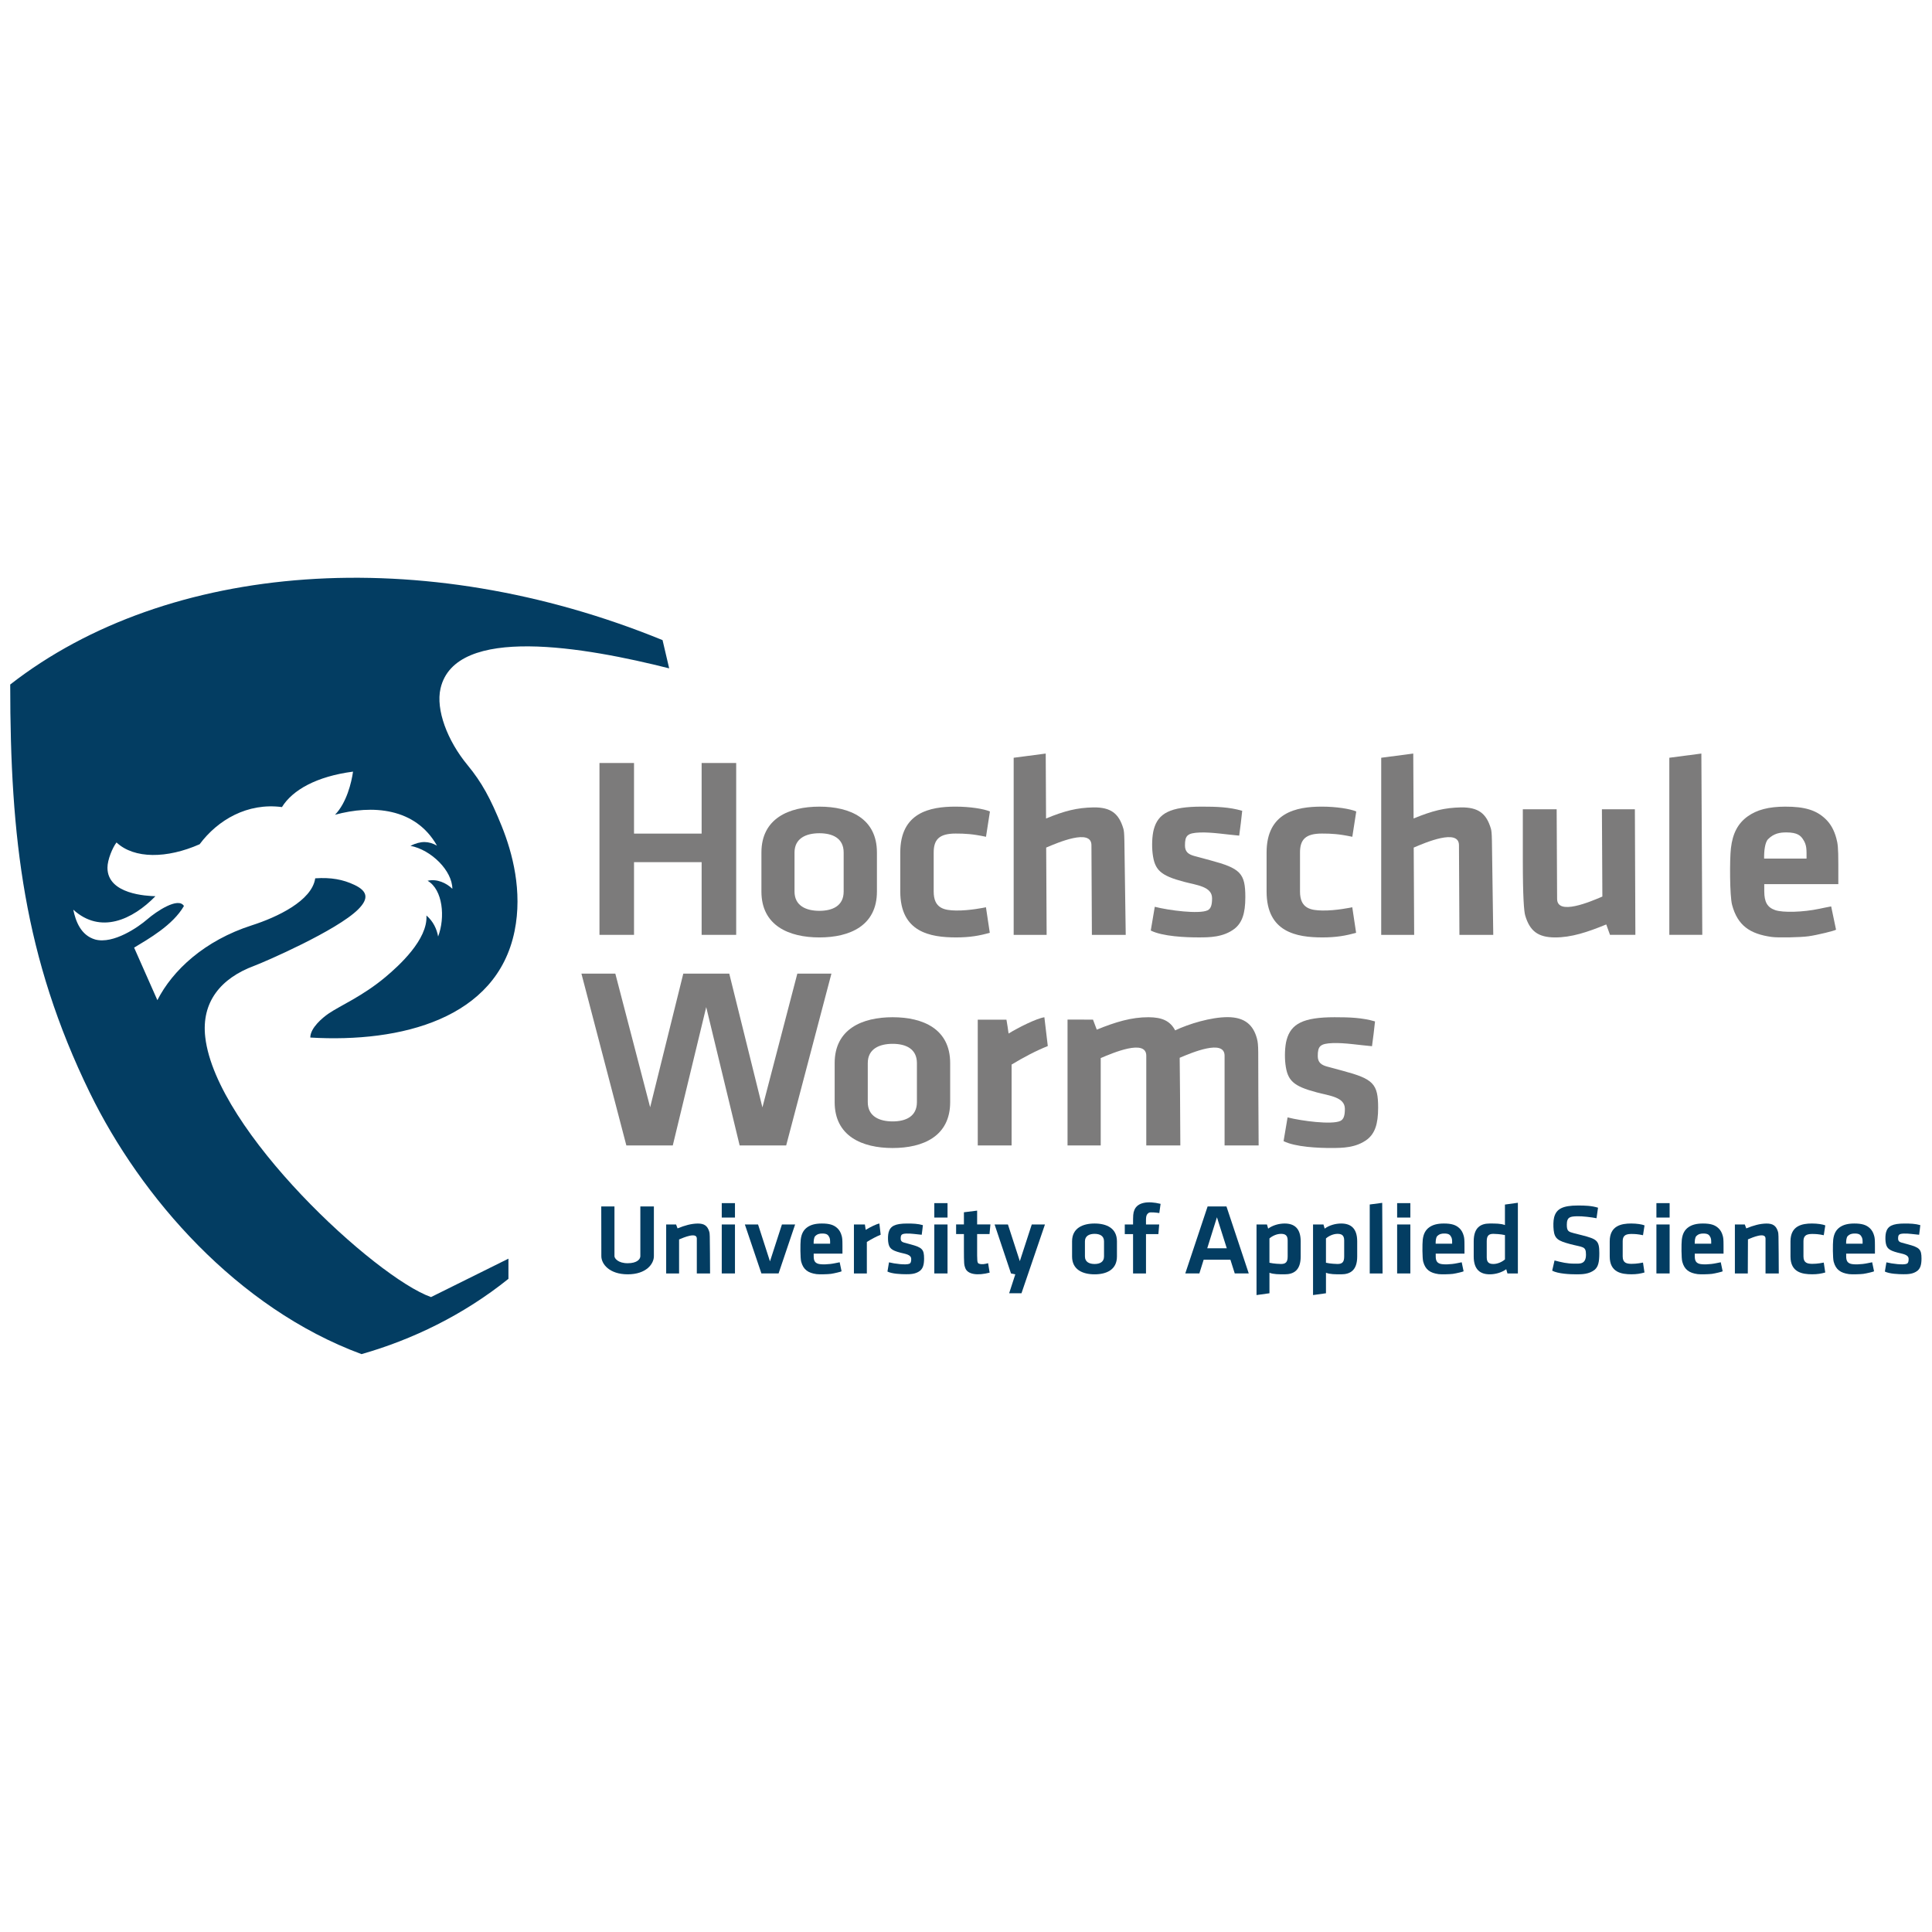 <?xml version="1.0" encoding="utf-8"?>
<!-- Generator: $$$/GeneralStr/196=Adobe Illustrator 27.6.0, SVG Export Plug-In . SVG Version: 6.00 Build 0)  -->
<!DOCTYPE svg PUBLIC "-//W3C//DTD SVG 1.1//EN" "http://www.w3.org/Graphics/SVG/1.1/DTD/svg11.dtd">
<svg version="1.1" id="Ebene_1" xmlns:x="http://ns.adobe.com/Extensibility/1.0/" xmlns:i="http://ns.adobe.com/AdobeIllustrator/10.0/" xmlns:graph="http://ns.adobe.com/Graphs/1.0/"
	 xmlns="http://www.w3.org/2000/svg" xmlns:xlink="http://www.w3.org/1999/xlink" x="0px" y="0px" viewBox="0 0 150 150"
	 enable-background="new 0 0 150 150" xml:space="preserve">
<g transform="matrix(.943 0 0 .943 0 -2.237e-6)">
	<path fill="#033D62" d="M7.396,89.969C1.972,78.851,0.841,68.97,0.841,56.358c12.975-10.114,33.952-11.727,53.709-3.656
		l0.545,2.325c-6.868-1.733-17.619-3.647-18.827,1.664c-0.395,1.737,0.555,4.276,2.218,6.291c1.183,1.432,1.904,2.765,2.817,5.026
		c0.892,2.21,1.73,5.369,1.064,8.649c-1.464,7.212-9.341,9.209-16.819,8.767c0-0.805,1.027-1.645,1.495-1.968
		c0.952-0.656,2.794-1.423,4.69-3.011c1.096-0.918,3.503-3.091,3.376-5.07c0.562,0.477,0.857,1.126,0.963,1.732
		c0.596-1.566,0.395-3.861-0.868-4.592c0.778-0.182,1.558,0.192,2.04,0.66c-0.012-1.496-1.745-3.207-3.449-3.536
		c0.864-0.427,1.494-0.396,2.183-0.016c-1.781-3.146-5.344-3.37-8.394-2.543c0.949-0.981,1.356-2.645,1.482-3.55
		c-2.999,0.392-4.981,1.511-5.853,2.919c-2.836-0.375-5.284,1.055-6.777,3.06c-2.697,1.188-5.383,1.215-6.844-0.147
		c-0.323,0.416-0.745,1.419-0.745,2.078c0,2.203,3.266,2.323,3.95,2.348c-1.889,1.936-4.521,3.147-6.765,1.107
		c0.193,0.932,0.613,2.11,1.806,2.457c1.506,0.403,3.57-1.039,4.282-1.659c0.757-0.658,2.557-1.864,3.024-1.101
		c-0.914,1.588-2.931,2.717-4.102,3.429l1.915,4.325c1.25-2.457,3.878-4.913,7.785-6.165c2.052-0.658,4.941-2.008,5.211-3.867
		c1.3-0.086,2.278,0.091,3.231,0.543c1.106,0.525,1.179,1.14,0.309,2.01c-1.748,1.748-7.721,4.339-8.571,4.655
		c-2.719,1.009-4.364,2.964-4.021,5.883c0.904,7.707,14.028,19.771,18.586,21.387l6.374-3.163v1.66
		c-3.71,2.982-7.922,5.011-12.096,6.2C19.509,107.696,11.587,98.557,7.396,89.969L7.396,89.969z"/>
	<g transform="translate(-80.65 -102.34)">
		<path fill="#7C7B7B" d="M175.208,186.091c-1.384-0.005-2.698,0.384-4.257,1.023l-0.312-0.826l-2.096-0.003v10.362h2.732v-7.192
			c0.971-0.415,3.751-1.606,3.751-0.194v7.386h2.804l-0.024-4.211c-0.008-1.477-0.017-2.35-0.029-3.005
			c1.01-0.431,3.696-1.561,3.696-0.171v7.386h2.804l-0.024-4.211c-0.021-3.628,0.036-4.019-0.116-4.589
			c-0.298-1.111-0.996-1.757-2.409-1.761c-1.361-0.004-3.199,0.551-4.324,1.089C176.99,186.393,176.33,186.096,175.208,186.091
			L175.208,186.091z"/>
		<path fill="#7C7B7B" d="M218.09,164.728l2.638-0.346l0.076,14.927h-2.714L218.09,164.728z"/>
		<path fill="#7C7B7B" d="M194.369,164.728l2.638-0.346l0.027,5.346c1.548-0.635,2.545-0.887,3.92-0.913
			c1.391-0.009,2.067,0.475,2.445,1.75c0.1,0.339,0.081,0.79,0.135,4.56l0.06,4.185h-2.786l-0.037-7.38
			c0-1.403-2.762-0.219-3.726,0.193l0.037,7.187h-2.714L194.369,164.728z"/>
		<path fill="#7C7B7B" d="M164.109,164.728l2.638-0.346l0.027,5.346c1.548-0.635,2.545-0.887,3.92-0.913
			c1.391-0.009,2.067,0.475,2.445,1.75c0.1,0.339,0.081,0.79,0.135,4.56l0.06,4.185h-2.786l-0.037-7.38
			c0-1.403-2.761-0.219-3.726,0.193l0.037,7.187h-2.714V164.728z"/>
		<path fill="#7C7B7B" d="M161.151,186.294h2.363c0.07,0.378,0.122,0.759,0.175,1.14c0.805-0.496,2.292-1.241,2.948-1.341
			l0.281,2.371c-1.009,0.404-1.985,0.924-2.98,1.524v6.661h-2.786L161.151,186.294z"/>
		<path fill="#7C7B7B" d="M175.396,178.953l0.33-1.955c1.152,0.297,3.646,0.618,4.342,0.293c0.291-0.136,0.375-0.467,0.375-0.996
			c0-0.973-1.277-1.077-2.324-1.358c-1.932-0.511-2.405-0.97-2.569-2.314c-0.078-0.64-0.046-1.476,0.094-1.995
			c0.359-1.335,1.367-1.876,3.95-1.876c1.217,0,2.263,0.033,3.331,0.344c-0.07,0.722-0.149,1.27-0.249,2.043
			c-1.076-0.093-2.242-0.291-3.231-0.257c-1.042,0.041-1.237,0.248-1.233,1.077c0.002,0.516,0.288,0.719,0.743,0.849
			c0.183,0.051,0.778,0.211,1.322,0.357c2.506,0.672,2.905,1.06,2.905,3.047c0,1.354-0.277,2.099-0.877,2.585
			c-0.937,0.724-2.104,0.718-2.922,0.721C178.282,179.524,176.362,179.441,175.396,178.953L175.396,178.953z"/>
		<path fill="#7C7B7B" d="M186.33,196.292l0.33-1.955c1.152,0.297,3.646,0.618,4.342,0.293c0.291-0.136,0.375-0.467,0.375-0.996
			c0-0.973-1.277-1.077-2.324-1.358c-1.932-0.511-2.405-0.97-2.569-2.314c-0.078-0.64-0.046-1.476,0.094-1.995
			c0.359-1.335,1.367-1.876,3.95-1.876c1.217,0,2.263,0.033,3.331,0.344c-0.07,0.722-0.149,1.27-0.249,2.042
			c-1.076-0.093-2.242-0.291-3.231-0.257c-1.042,0.041-1.237,0.248-1.233,1.077c0.002,0.515,0.288,0.719,0.743,0.849
			c0.183,0.051,0.778,0.211,1.322,0.357c2.506,0.672,2.905,1.06,2.905,3.047c0,1.354-0.277,2.099-0.877,2.585
			c-0.937,0.724-2.104,0.718-2.922,0.721C189.215,196.864,187.295,196.781,186.33,196.292L186.33,196.292z"/>
		<path fill="#7C7B7B" d="M184.932,175.742v-3.212c0-3.294,2.443-3.778,4.546-3.778c1.186,0,2.328,0.18,2.836,0.399l-0.324,2.084
			c-1.109-0.235-1.719-0.266-2.501-0.266c-1.351,0-1.806,0.494-1.806,1.561v3.212c0,1.399,0.876,1.546,1.838,1.563
			c1.103,0.02,2.369-0.247,2.465-0.268l0.316,2.101c-0.851,0.242-1.637,0.382-2.77,0.382
			C187.384,179.52,184.932,179.088,184.932,175.742L184.932,175.742z"/>
		<path fill="#7C7B7B" d="M130.006,165.16h2.845v5.813h5.566v-5.813h2.845v14.149h-2.845v-5.986h-5.566v5.986h-2.845V165.16z"/>
		<path fill="#7C7B7B" d="M215.295,179.309h-2.09l-0.307-0.857c-1.548,0.635-2.875,1.076-4.234,1.069
			c-1.391-0.008-2.063-0.532-2.44-1.807c-0.1-0.339-0.196-1.516-0.196-4.56v-4.185h2.786l0.037,7.38
			c0.007,1.403,2.762,0.219,3.726-0.193l-0.037-7.187h2.714L215.295,179.309z"/>
		<path fill="#7C7B7B" d="M154.772,175.742v-3.212c0-3.294,2.443-3.778,4.546-3.778c1.186,0,2.328,0.18,2.836,0.399l-0.324,2.084
			c-1.109-0.235-1.719-0.266-2.501-0.266c-1.351,0-1.806,0.494-1.806,1.561v3.212c0,1.399,0.876,1.546,1.838,1.563
			c1.103,0.02,2.369-0.247,2.465-0.268l0.316,2.101c-0.851,0.242-1.637,0.382-2.77,0.382
			C157.224,179.52,154.772,179.088,154.772,175.742L154.772,175.742z"/>
		<path fill="#7C7B7B" d="M148.113,168.753c-2.521,0-4.773,0.979-4.773,3.778v3.212c0,2.799,2.252,3.778,4.773,3.778
			c2.521,0,4.737-0.975,4.737-3.778v-3.212C152.85,169.728,150.633,168.753,148.113,168.753L148.113,168.753z M150.111,172.531
			v3.212c0,1.185-0.923,1.588-1.999,1.588c-1.076,0-2.047-0.403-2.047-1.588v-3.212c0-1.185,0.971-1.588,2.047-1.588
			C149.189,170.943,150.111,171.345,150.111,172.531z"/>
		<path fill="#7C7B7B" d="M132.22,196.649l-3.7-14.149h2.791l2.868,11.005l2.729-11.005h3.784l2.73,11.015l2.875-11.015h2.807
			l-3.726,14.149h-3.83l-2.753-11.391l-2.753,11.391H132.22z"/>
		<path fill="#7C7B7B" d="M154.143,186.091c-2.521,0-4.773,0.979-4.773,3.778l0,3.212c0,2.799,2.252,3.778,4.773,3.778
			c2.521,0,4.737-0.975,4.737-3.778v-3.212C158.881,187.067,156.664,186.091,154.143,186.091L154.143,186.091z M156.142,189.869
			v3.212c0,1.185-0.923,1.588-1.999,1.588s-2.047-0.403-2.047-1.588v-3.212c0-1.185,0.971-1.588,2.047-1.588
			C155.219,188.281,156.142,188.684,156.142,189.869L156.142,189.869z"/>
		<path fill="#7C7B7B" d="M227.626,168.753c-1.344,0.003-2.323,0.257-3.081,0.799c-0.806,0.576-1.24,1.398-1.384,2.621
			c-0.106,0.9-0.104,3.923,0.097,4.672c0.457,1.707,1.48,2.388,3.253,2.636c0.529,0.074,2.379,0.036,3.035-0.055
			c0.705-0.098,2.186-0.457,2.27-0.544l-0.401-1.915c-0.338,0.061-0.686,0.135-0.976,0.196c-1.336,0.283-3.002,0.331-3.644,0.106
			c-0.636-0.224-0.886-0.66-0.888-1.548l-0.001-0.589h6.098v-1.64c0-1.409-0.049-1.71-0.165-2.138
			c-0.185-0.681-0.468-1.184-0.897-1.594C230.186,169.039,229.234,168.749,227.626,168.753L227.626,168.753z M227.737,170.875
			c0.918,0,1.169,0.287,1.348,0.549c0.333,0.487,0.303,0.857,0.303,1.607h-3.493c-0.012-0.617,0.066-1.34,0.329-1.602
			C226.696,170.955,227.189,170.874,227.737,170.875L227.737,170.875z"/>
	</g>
	<g transform="translate(-80.65 -102.34)">
		<path fill="#033D62" d="M203.303,207.258c0.469,0,0.982-0.143,1.36-0.42l0.099,0.349h0.859v-5.82l-1.065,0.148v1.688
			c-0.336-0.131-0.773-0.128-1.254-0.128c-0.738,0-1.317,0.323-1.317,1.468v1.248C201.987,206.879,202.529,207.258,203.303,207.258
			L203.303,207.258z M203.612,206.407c-0.299,0-0.555-0.076-0.555-0.536v-1.328c0-0.46,0.158-0.617,0.549-0.617
			c0.08,0,0.593,0.017,0.951,0.102v2.002C204.336,206.227,203.96,206.407,203.612,206.407z"/>
		<path fill="#033D62" d="M208.446,206.958l0.193-0.84c0.61,0.159,1.034,0.261,1.625,0.261c0.425,0,0.964,0.083,0.964-0.742
			c0-0.722-0.254-0.584-1.336-0.877c-0.952-0.258-1.244-0.424-1.324-1.131c-0.038-0.337-0.035-0.777,0.034-1.049
			c0.176-0.702,0.694-0.987,1.963-0.987c0.598,0,1.129,0.017,1.654,0.181l-0.123,0.867c-0.38-0.08-1.186-0.178-1.605-0.163
			c-0.534,0.022-0.841,0.037-0.841,0.696c0,0.543,0.143,0.581,0.6,0.704c0.091,0.024,0.38,0.094,0.649,0.163
			c1.237,0.32,1.427,0.432,1.427,1.477c0,0.712-0.082,1.104-0.376,1.36c-0.46,0.381-1.088,0.379-1.49,0.381
			C209.919,207.261,208.92,207.216,208.446,206.958L208.446,206.958z"/>
		<path fill="#033D62" d="M180.076,201.67l-1.839,5.516h1.16l0.353-1.129h2.203l0.358,1.129h1.153l-1.836-5.516H180.076z
			 M180.844,202.56l0.809,2.552h-1.607L180.844,202.56z"/>
		<path fill="#033D62" d="M174.051,201.952c-0.114,0.27-0.113,0.465-0.113,1.203h-0.682v0.792h0.682v3.24h1.065v-3.24h1.02
			l0.067-0.792h-1.087c0-0.563-0.032-0.8,0.237-0.966c0.115-0.071,0.707-0.003,0.859,0.025l0.105-0.758
			C175.156,201.199,174.314,201.327,174.051,201.952L174.051,201.952z"/>
		<path fill="#033D62" d="M170.771,203.075c-0.979,0-1.854,0.38-1.854,1.468v1.248c0,1.087,0.875,1.468,1.854,1.468
			c0.979,0,1.84-0.379,1.84-1.468v-1.248C172.611,203.454,171.75,203.075,170.771,203.075z M171.547,204.543v1.248
			c0,0.46-0.358,0.617-0.776,0.617c-0.418,0-0.795-0.156-0.795-0.617v-1.248c0-0.46,0.377-0.617,0.795-0.617
			C171.189,203.926,171.547,204.082,171.547,204.543z"/>
		<path fill="#033D62" d="M193.424,201.509l1.027-0.135l0.03,5.813h-1.057L193.424,201.509z"/>
		<path fill="#033D62" d="M223.488,203.154l0.816,0.001l0.121,0.322c0.607-0.249,1.118-0.39,1.657-0.4
			c0.545-0.003,0.81,0.186,0.958,0.685c0.039,0.133,0.045,0.309,0.053,1.786l0.009,1.639h-1.091v-2.875
			c0-0.55-1.069-0.094-1.447,0.068l-0.013,2.807h-1.063L223.488,203.154z"/>
		<path fill="#033D62" d="M217.027,203.154h1.088v4.032h-1.088V203.154z M217.027,202.585v-1.188h1.088v1.188H217.027z"/>
		<path fill="#033D62" d="M195.68,203.154h1.088v4.032h-1.088V203.154z M195.68,202.585v-1.188h1.088v1.188H195.68z"/>
		<path fill="#033D62" d="M213.183,205.788v-1.247c0-1.279,0.948-1.467,1.765-1.467c0.461,0,0.904,0.07,1.101,0.155l-0.126,0.809
			c-0.43-0.091-0.668-0.103-0.971-0.103c-0.525,0-0.701,0.192-0.701,0.606v1.247c0,0.543,0.34,0.6,0.714,0.607
			c0.428,0.008,0.92-0.096,0.957-0.104l0.123,0.816c-0.331,0.094-0.636,0.148-1.075,0.148
			C214.135,207.255,213.183,207.088,213.183,205.788L213.183,205.788z"/>
		<path fill="#033D62" d="M157.574,203.154h1.088v4.032h-1.088V203.154z M157.574,202.585v-1.188h1.088v1.188H157.574z"/>
		<path fill="#033D62" d="M150.957,203.154h0.902c0.027,0.147,0.047,0.296,0.067,0.444c0.307-0.193,0.875-0.483,1.125-0.522
			l0.107,0.923c-0.385,0.157-0.758,0.36-1.138,0.594v2.594h-1.064V203.154z"/>
		<path fill="#033D62" d="M143.339,207.186l-1.363-4.032h1.087l0.981,3.038l0.985-3.038h1.086l-1.362,4.032H143.339z"/>
		<path fill="#033D62" d="M140.074,203.154h1.088v4.032h-1.088V203.154z M140.074,202.585v-1.188h1.088v1.188H140.074z"/>
		<path fill="#033D62" d="M135.498,203.154l0.816,0.001l0.121,0.322c0.607-0.249,1.118-0.39,1.657-0.4
			c0.545-0.003,0.81,0.186,0.958,0.685c0.039,0.133,0.045,0.309,0.053,1.786l0.009,1.639h-1.091v-2.875
			c0-0.55-1.082-0.086-1.46,0.075v2.799h-1.063L135.498,203.154z"/>
		<path fill="#033D62" d="M235.836,207.03l0.128-0.758c0.447,0.115,1.413,0.239,1.683,0.113c0.113-0.053,0.146-0.181,0.146-0.386
			c0-0.377-0.495-0.418-0.901-0.526c-0.749-0.198-0.932-0.376-0.996-0.897c-0.03-0.248-0.018-0.572,0.036-0.773
			c0.139-0.518,0.53-0.727,1.531-0.727c0.472,0,0.877,0.013,1.291,0.133c-0.027,0.28-0.058,0.492-0.097,0.792
			c-0.417-0.036-0.869-0.113-1.253-0.099c-0.404,0.016-0.479,0.096-0.478,0.418c0.001,0.2,0.112,0.279,0.288,0.329
			c0.071,0.02,0.302,0.082,0.512,0.138c0.971,0.261,1.126,0.411,1.126,1.181c0,0.525-0.107,0.814-0.34,1.002
			c-0.363,0.281-0.815,0.278-1.133,0.28C236.954,207.252,236.21,207.22,235.836,207.03L235.836,207.03z"/>
		<path fill="#033D62" d="M228.066,205.788v-1.247c0-1.279,0.948-1.467,1.765-1.467c0.461,0,0.904,0.07,1.101,0.155l-0.126,0.809
			c-0.43-0.091-0.668-0.103-0.971-0.103c-0.525,0-0.701,0.192-0.701,0.606v1.247c0,0.543,0.34,0.6,0.714,0.607
			c0.428,0.008,0.92-0.096,0.957-0.104l0.123,0.816c-0.331,0.094-0.636,0.148-1.075,0.148
			C229.018,207.255,228.066,207.088,228.066,205.788L228.066,205.788z"/>
		<path fill="#033D62" d="M160.12,206.733c-0.091-0.255-0.108-0.308-0.108-1.595v-1.194h-0.643v-0.792l0.643,0v-1.002l1.088-0.136
			v1.138l1.093,0l-0.073,0.792h-1.02v1.124c0,1.092-0.009,1.255,0.148,1.312c0.236,0.086,0.501,0.034,0.755-0.039l0.127,0.779
			C161.138,207.377,160.315,207.282,160.12,206.733L160.12,206.733z"/>
		<path fill="#033D62" d="M153.716,207.03l0.128-0.758c0.447,0.115,1.413,0.239,1.683,0.113c0.113-0.053,0.146-0.181,0.146-0.386
			c0-0.377-0.495-0.418-0.901-0.526c-0.749-0.198-0.932-0.376-0.996-0.897c-0.03-0.248-0.018-0.572,0.036-0.773
			c0.139-0.518,0.53-0.727,1.531-0.727c0.472,0,0.877,0.013,1.291,0.133c-0.027,0.28-0.058,0.492-0.097,0.792
			c-0.417-0.036-0.869-0.113-1.253-0.099c-0.404,0.016-0.479,0.096-0.478,0.418c0.001,0.2,0.112,0.279,0.288,0.329
			c0.071,0.02,0.302,0.082,0.512,0.138c0.971,0.261,1.126,0.411,1.126,1.181c0,0.525-0.107,0.814-0.34,1.002
			c-0.363,0.281-0.815,0.278-1.132,0.28C154.834,207.252,154.09,207.22,153.716,207.03L153.716,207.03z"/>
		<path fill="#033D62" d="M148.311,203.075c-0.522,0.001-0.902,0.1-1.197,0.31c-0.313,0.224-0.481,0.543-0.538,1.018
			c-0.041,0.35-0.04,1.524,0.038,1.815c0.178,0.663,0.575,0.928,1.264,1.024c0.205,0.029,0.924,0.014,1.179-0.021
			c0.274-0.038,0.849-0.178,0.882-0.211l-0.156-0.744c-0.131,0.024-0.267,0.052-0.379,0.076c-0.519,0.11-1.166,0.129-1.415,0.041
			c-0.247-0.087-0.344-0.256-0.345-0.601l-0.001-0.229h2.368v-0.637c0-0.547-0.019-0.664-0.064-0.83
			c-0.072-0.265-0.182-0.46-0.348-0.619C149.305,203.186,148.935,203.074,148.311,203.075L148.311,203.075z M148.354,203.899
			c0.357,0,0.454,0.111,0.524,0.213c0.129,0.189,0.118,0.333,0.118,0.624h-1.357c-0.005-0.24,0.026-0.52,0.128-0.622
			C147.95,203.931,148.141,203.899,148.354,203.899L148.354,203.899z"/>
		<path fill="#033D62" d="M132.334,207.258c-1.516,0-2.174-0.851-2.174-1.494l-0.007-4.094h1.087v4.094
			c0,0.179,0.296,0.581,1.089,0.581s1.042-0.349,1.042-0.581v-4.094h1.115v4.094C134.486,206.407,133.85,207.258,132.334,207.258
			L132.334,207.258z"/>
		<path fill="#033D62" d="M163.736,208.819l0.507-1.561l-0.355-0.072l-1.351-4.032h1.098l0.98,3.022l0.983-3.022h1.086l-1.933,5.664
			H163.736z"/>
		<path fill="#033D62" d="M199.524,203.075c-0.522,0.001-0.902,0.1-1.197,0.31c-0.313,0.224-0.481,0.543-0.538,1.018
			c-0.041,0.35-0.04,1.524,0.038,1.815c0.178,0.663,0.575,0.928,1.264,1.024c0.205,0.029,0.924,0.014,1.179-0.021
			c0.274-0.038,0.849-0.178,0.882-0.211l-0.156-0.744c-0.131,0.024-0.267,0.052-0.379,0.076c-0.519,0.11-1.166,0.129-1.415,0.041
			c-0.247-0.087-0.344-0.256-0.345-0.601l-0.001-0.229h2.368v-0.637c0-0.547-0.019-0.664-0.064-0.83
			c-0.072-0.265-0.182-0.46-0.348-0.619C200.518,203.186,200.148,203.074,199.524,203.075L199.524,203.075z M199.567,203.899
			c0.357,0,0.454,0.111,0.523,0.213c0.129,0.189,0.118,0.333,0.118,0.624h-1.357c-0.005-0.24,0.026-0.52,0.128-0.622
			C199.162,203.931,199.354,203.899,199.567,203.899L199.567,203.899z"/>
		<path fill="#033D62" d="M220.853,203.075c-0.522,0.001-0.902,0.1-1.197,0.31c-0.313,0.224-0.481,0.543-0.538,1.018
			c-0.041,0.35-0.04,1.524,0.038,1.815c0.178,0.663,0.575,0.928,1.264,1.024c0.205,0.029,0.924,0.014,1.179-0.021
			c0.274-0.038,0.849-0.178,0.882-0.211l-0.156-0.744c-0.131,0.024-0.267,0.052-0.379,0.076c-0.519,0.11-1.166,0.129-1.415,0.041
			c-0.247-0.087-0.344-0.256-0.345-0.601l-0.001-0.229h2.368v-0.637c0-0.547-0.019-0.664-0.064-0.83
			c-0.072-0.265-0.182-0.46-0.348-0.619C221.848,203.186,221.478,203.074,220.853,203.075L220.853,203.075z M220.896,203.899
			c0.357,0,0.454,0.111,0.524,0.213c0.129,0.189,0.118,0.333,0.118,0.624h-1.357c-0.005-0.24,0.026-0.52,0.128-0.622
			C220.492,203.931,220.684,203.899,220.896,203.899L220.896,203.899z"/>
		<path fill="#033D62" d="M233.318,203.075c-0.522,0.001-0.902,0.1-1.197,0.31c-0.313,0.224-0.481,0.543-0.538,1.018
			c-0.041,0.35-0.04,1.524,0.038,1.815c0.178,0.663,0.575,0.928,1.264,1.024c0.205,0.029,0.924,0.014,1.179-0.021
			c0.274-0.038,0.849-0.178,0.882-0.211l-0.156-0.744c-0.131,0.024-0.267,0.052-0.379,0.076c-0.519,0.11-1.166,0.129-1.415,0.041
			c-0.247-0.087-0.344-0.256-0.345-0.601l-0.001-0.229h2.368v-0.637c0-0.547-0.019-0.664-0.064-0.83
			c-0.072-0.265-0.182-0.46-0.348-0.619C234.312,203.186,233.942,203.074,233.318,203.075L233.318,203.075z M233.361,203.899
			c0.357,0,0.454,0.111,0.524,0.213c0.129,0.189,0.118,0.333,0.118,0.624h-1.357c-0.005-0.24,0.026-0.52,0.128-0.622
			C232.956,203.931,233.148,203.899,233.361,203.899L233.361,203.899z"/>
		<path fill="#033D62" d="M186.421,203.075c-0.469,0-0.982,0.143-1.36,0.42l-0.099-0.342h-0.859v5.813l1.065-0.148v-1.688
			c0.336,0.131,0.773,0.128,1.254,0.128c0.738,0,1.317-0.323,1.317-1.468v-1.248C187.738,203.454,187.196,203.075,186.421,203.075
			L186.421,203.075z M186.112,203.926c0.299,0,0.555,0.076,0.555,0.536v1.328c0,0.46-0.158,0.617-0.549,0.617
			c-0.08,0-0.593-0.017-0.951-0.102v-2.002C185.388,204.106,185.764,203.926,186.112,203.926z"/>
		<path fill="#033D62" d="M191.074,203.075c-0.469,0-0.982,0.143-1.36,0.42l-0.099-0.342h-0.859v5.813l1.065-0.148v-1.688
			c0.336,0.131,0.773,0.128,1.254,0.128c0.738,0,1.317-0.323,1.317-1.468v-1.248C192.39,203.454,191.849,203.075,191.074,203.075
			L191.074,203.075z M190.765,203.926c0.299,0,0.555,0.076,0.555,0.536v1.328c0,0.46-0.158,0.617-0.549,0.617
			c-0.08,0-0.593-0.017-0.951-0.102v-2.002C190.041,204.106,190.417,203.926,190.765,203.926z"/>
	</g>
</g>
</svg>
